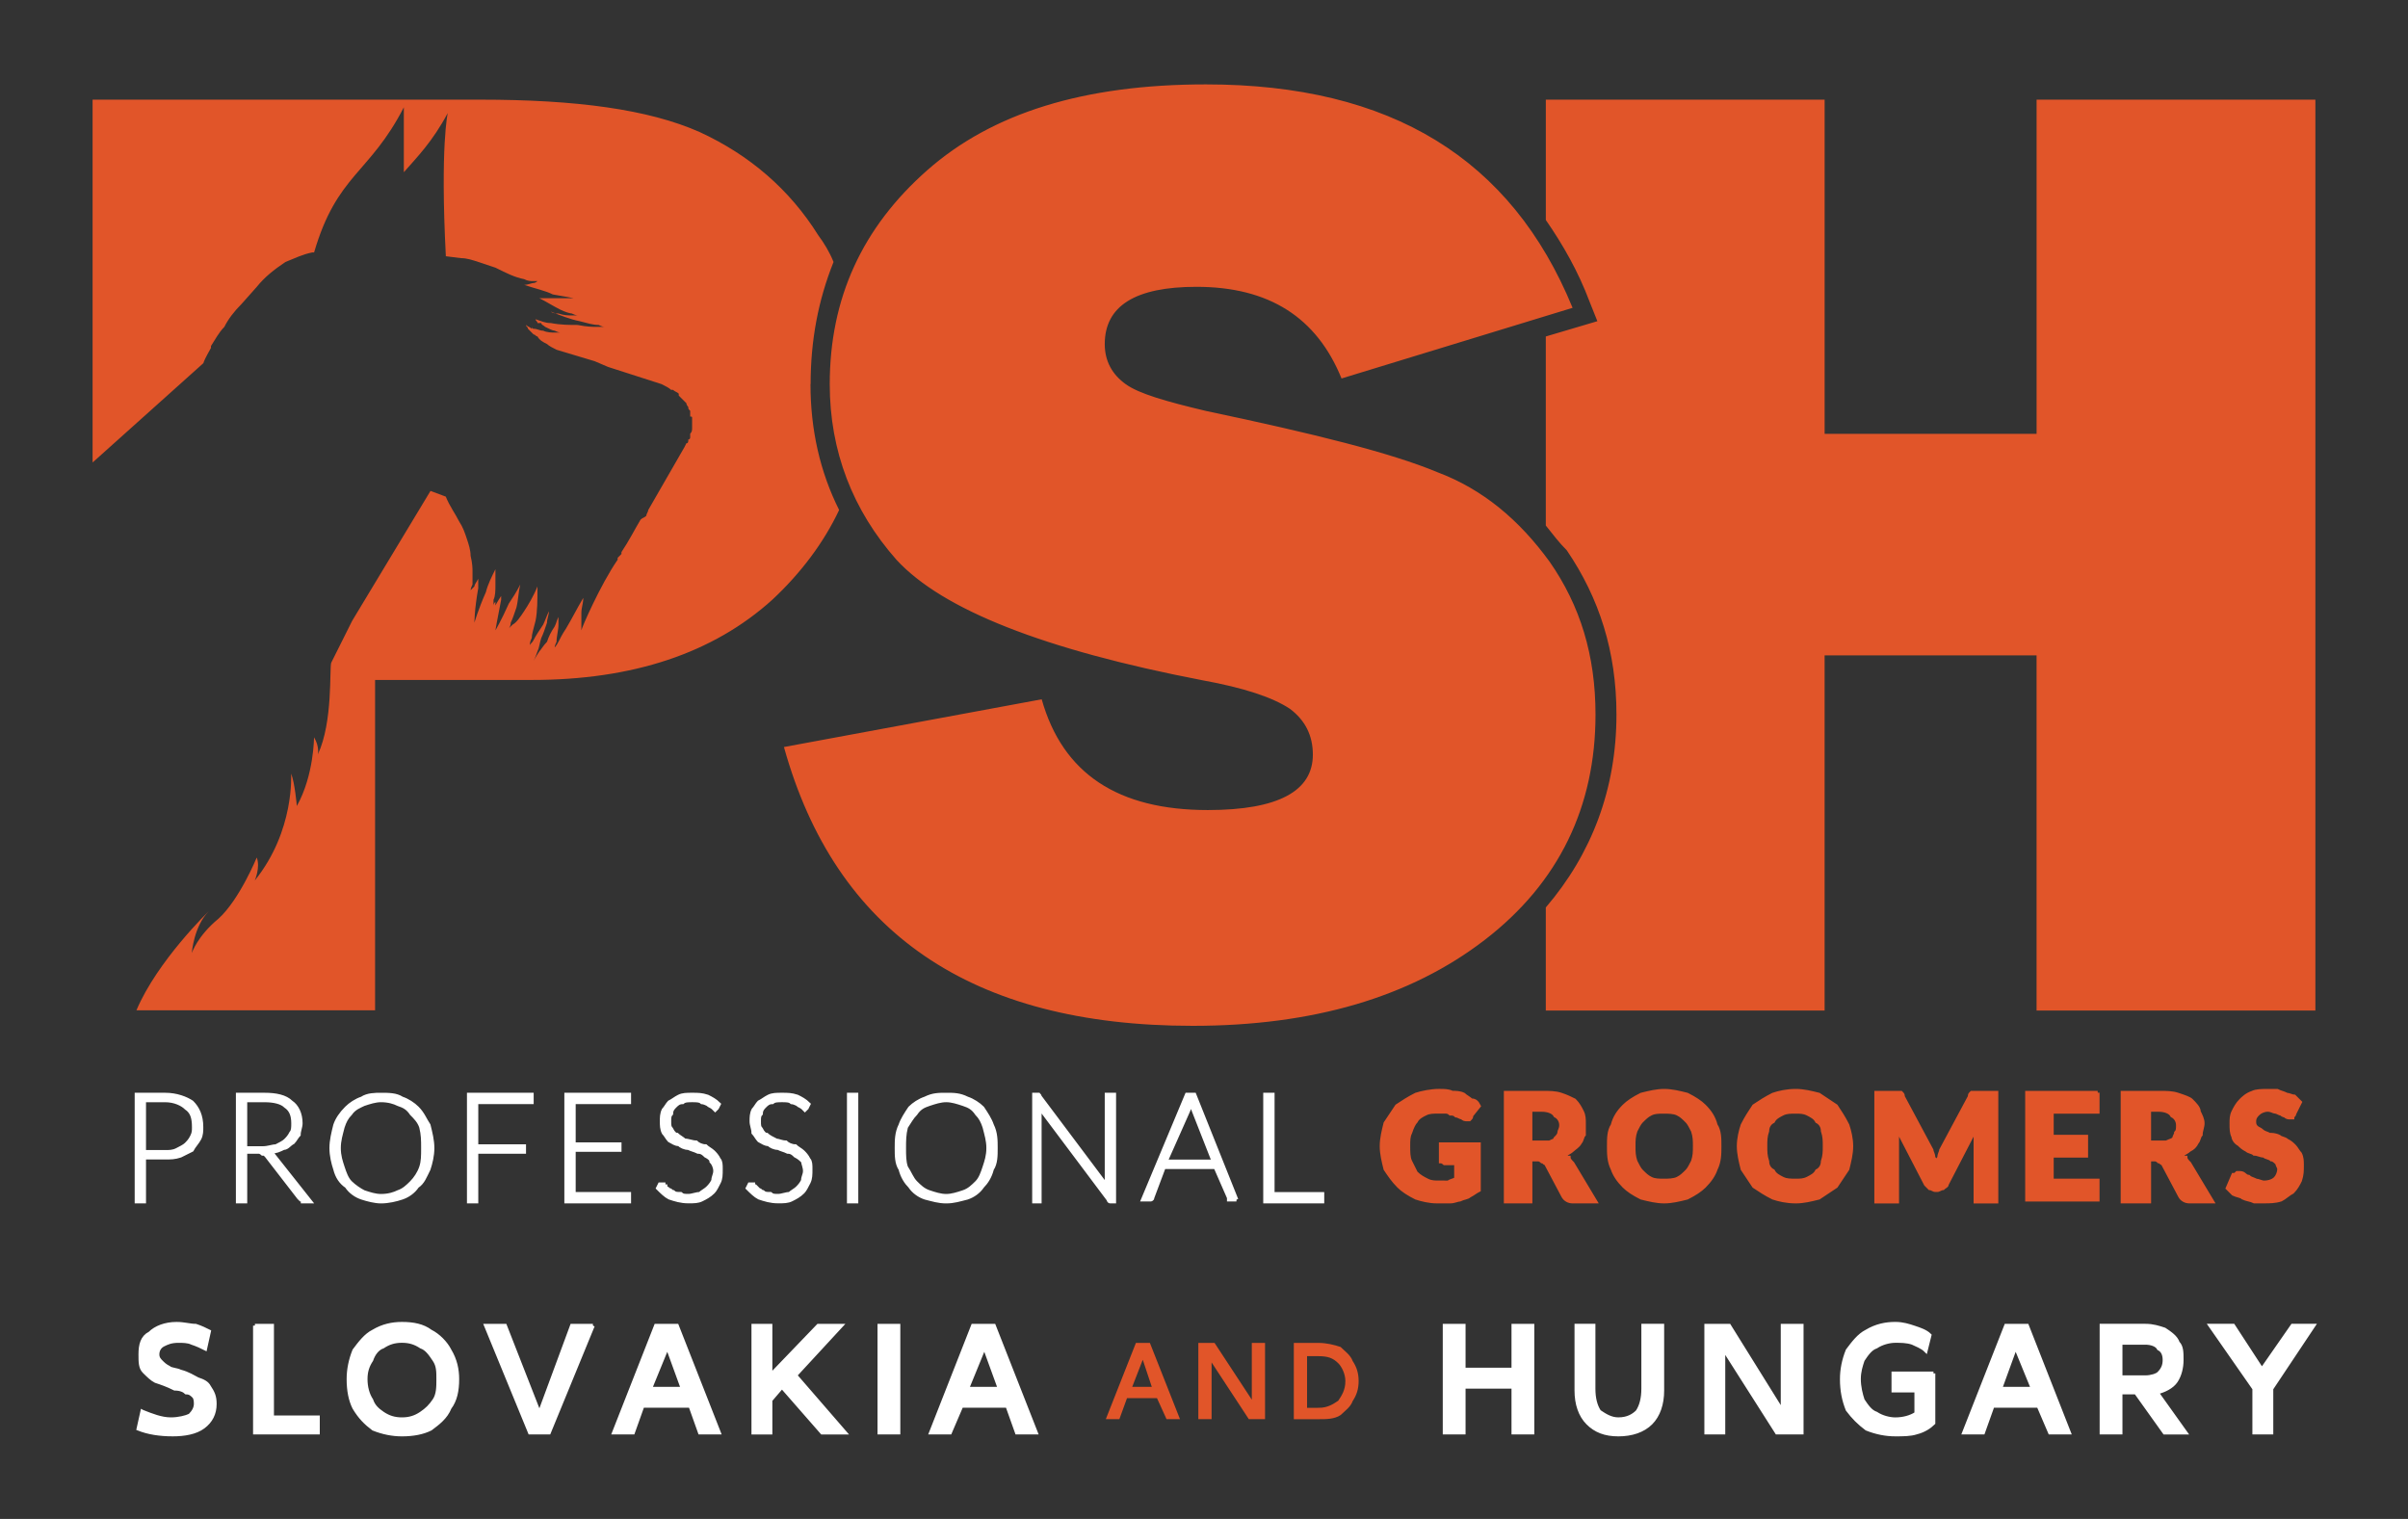 <?xml version="1.0" encoding="UTF-8"?>
<!DOCTYPE svg PUBLIC "-//W3C//DTD SVG 1.1//EN" "http://www.w3.org/Graphics/SVG/1.1/DTD/svg11.dtd">
<!-- Creator: CorelDRAW -->
<svg xmlns="http://www.w3.org/2000/svg" xml:space="preserve" width="130mm" height="82mm" style="shape-rendering:geometricPrecision; text-rendering:geometricPrecision; image-rendering:optimizeQuality; fill-rule:evenodd; clip-rule:evenodd"
viewBox="0 0 130 82"
 xmlns:xlink="http://www.w3.org/1999/xlink">
 <rect x="0" y="0" width="130" height="82" fill="#333333" stroke="none"/>
 <defs>
  <style type="text/css">
   <![CDATA[
    .str1 {stroke:white;stroke-width:0.2}
    .str0 {stroke:#E15529;stroke-width:0.2}
    .fil0 {fill:#E15529}
    .fil1 {fill:white}
   ]]>
  </style>
 </defs>
 <g id="Vrstva_x0020_1">
  <path class="fil0" d="M109.949 5.381l0 18.041 -11.443 0 0 -18.041 -15.052 0 0 6.495c0.928,1.34 1.753,2.784 2.371,4.433l0.412 1.031 -2.784 0.825 0 10.206c0.412,0.515 0.722,0.928 1.134,1.34 1.753,2.577 2.68,5.464 2.68,8.866 0,4.021 -1.34,7.526 -3.814,10.412l0 5.567 15.052 0 0 -19.175 11.443 0 0 19.175 15.052 0 0 -49.175 -15.052 0zm-67.629 34.948l13.918 -2.577c1.134,4.021 4.124,5.979 8.969,5.979 3.814,0 5.67,-1.031 5.67,-2.99 0,-1.031 -0.412,-1.856 -1.237,-2.474 -0.928,-0.619 -2.474,-1.134 -4.742,-1.546 -8.557,-1.649 -14.021,-3.814 -16.495,-6.495 -2.371,-2.68 -3.608,-5.876 -3.608,-9.485 0,-4.639 1.753,-8.454 5.258,-11.546 3.505,-3.093 8.454,-4.639 15.052,-4.639 10,0 16.495,4.021 19.794,12.062l-12.474 3.814c-1.34,-3.299 -3.917,-4.948 -7.835,-4.948 -3.299,0 -4.948,1.031 -4.948,3.093 0,0.928 0.412,1.649 1.134,2.165 0.722,0.515 2.165,0.928 4.33,1.443 5.876,1.237 10,2.268 12.474,3.299 2.474,0.928 4.433,2.577 6.082,4.845 1.649,2.371 2.474,5.052 2.474,8.247 0,4.949 -1.959,9.072 -5.979,12.165 -4.021,3.093 -9.278,4.639 -15.773,4.639 -11.959,0 -19.278,-5.051 -22.062,-15.052zm1.443 -19.588c0,-2.371 0.412,-4.536 1.237,-6.598 -0.206,-0.515 -0.515,-1.031 -0.825,-1.443 -1.546,-2.474 -3.711,-4.33 -6.392,-5.567 -2.784,-1.237 -6.701,-1.753 -11.856,-1.753l-20.928 0 0 6.392 0 13.196 5.979 -5.361c0.103,-0.309 0.309,-0.619 0.412,-0.825 0,0 0,-0.103 0,-0.103 0.206,-0.309 0.412,-0.722 0.722,-1.031 0,0 0,0 0,0 0.206,-0.412 0.515,-0.825 0.928,-1.237l0.825 -0.928c0.412,-0.515 0.928,-0.928 1.546,-1.34 0.515,-0.206 0.928,-0.412 1.443,-0.515 0.103,0 0.103,0 0.103,0 1.237,-4.227 2.99,-4.227 4.845,-7.835 0,0 0,0.928 0,3.505 0.722,-0.825 1.546,-1.649 2.371,-3.196 0,0 -0.412,1.753 -0.103,7.732l0.825 0.103c0.309,0 0.619,0.103 0.928,0.206 0.309,0.103 0.619,0.206 0.928,0.309 0.619,0.309 1.031,0.515 1.546,0.619 0.206,0.103 0.309,0.103 0.515,0.103 0.103,0 0.206,0 0.206,0 0,0 -0.103,0.103 -0.206,0.103 -0.103,0 -0.309,0.103 -0.515,0.103 0.619,0.206 1.134,0.309 1.546,0.515 0.619,0.103 1.134,0.206 1.134,0.206 0,0 -0.515,0 -1.134,0 -0.206,0 -0.515,0 -0.722,0 0.412,0.206 0.722,0.412 1.134,0.619 0.206,0.103 0.515,0.206 0.619,0.206 0.206,0.103 0.309,0.103 0.309,0.103 0,0 -0.103,0 -0.309,0 -0.206,0 -0.412,0 -0.722,-0.103 -0.103,0 -0.309,0 -0.412,-0.103 0.515,0.206 1.031,0.412 1.546,0.515 0.412,0.103 0.722,0.206 1.031,0.206 0.206,0.103 0.309,0.103 0.309,0.103 0,0 -0.103,0 -0.412,0 -0.206,0 -0.515,0 -1.031,-0.103 -0.412,0 -0.928,0 -1.443,-0.103 -0.309,0 -0.515,-0.103 -0.825,-0.206 0,0.103 0.103,0.103 0.103,0.206 0.103,0 0.103,0 0.206,0 0,0.103 0.103,0.103 0.206,0.206 0.206,0.103 0.412,0.206 0.515,0.206 0.206,0.103 0.309,0.103 0.309,0.103 0,0 -0.103,0 -0.309,0 -0.103,0 -0.412,0 -0.619,-0.103 -0.206,0 -0.309,-0.103 -0.515,-0.103 0,0 -0.103,0 -0.103,-0.103 0,0 0,0 0,0.103 -0.103,-0.103 -0.206,-0.103 -0.309,-0.206 0,0 0,0 0,0 0,0.103 0.103,0.103 0.103,0.206 0.103,0.103 0.206,0.206 0.309,0.309 0.103,0 0.103,0.103 0.206,0.103 0.103,0.206 0.309,0.309 0.515,0.412 0.103,0.103 0.309,0.206 0.515,0.309l2.062 0.619 0.722 0.309 2.886 0.928c0.206,0.103 0.412,0.206 0.515,0.309 0,0 0,0 0.103,0l0 0c0.103,0.103 0.206,0.103 0.309,0.206 0,0.103 0,0.103 0,0.103 0.103,0.103 0.206,0.206 0.309,0.309 0,0 0,0 0.103,0.103 0,0.103 0.103,0.206 0.103,0.206 0,0.103 0,0.103 0.103,0.206 0,0.103 0,0.206 0,0.309 0.103,0 0.103,0 0.103,0.103 0,0.103 0,0.309 0,0.412 0,0 0,0.103 0,0.103 0,0.103 0,0.206 -0.103,0.309 0,0.103 0,0.103 0,0.206 0,0 0,0.103 -0.103,0.103 0,0 0,0 0,0 0,0.103 0,0.206 -0.103,0.206l-0.103 0.206 -1.959 3.402c0,0.103 -0.103,0.206 -0.103,0.309 0,0 0,0 0,0 -0.103,0.103 -0.206,0.103 -0.309,0.206 -0.309,0.515 -0.619,1.134 -1.031,1.752 0,0 0,0 0,0.103 0,0 -0.103,0.103 -0.206,0.206 0,0 0,0.103 0,0.103 -0.928,1.34 -1.959,3.711 -1.959,3.814 0,0 0,-0.412 0,-0.928l0 0c0,-0.309 0.103,-0.515 0.103,-0.825 -0.309,0.515 -0.619,1.134 -0.928,1.649 -0.206,0.309 -0.309,0.515 -0.412,0.722 -0.103,0.206 -0.206,0.309 -0.206,0.309 0,0 0,-0.103 0.103,-0.309 0,-0.309 0.103,-0.619 0.103,-0.928 0,-0.206 0,-0.309 0,-0.412 -0.103,0.206 -0.103,0.309 -0.206,0.515 -0.206,0.309 -0.309,0.515 -0.412,0.825 -0.206,0.206 -0.309,0.412 -0.412,0.515 -0.206,0.309 -0.309,0.515 -0.309,0.515 0,0 0.103,-0.206 0.206,-0.515 0.103,-0.206 0.103,-0.412 0.206,-0.722 0.103,-0.206 0.206,-0.515 0.309,-0.825 0,-0.206 0.103,-0.412 0.103,-0.619 -0.103,0.206 -0.206,0.515 -0.309,0.722 -0.206,0.309 -0.412,0.619 -0.515,0.825 -0.103,0.206 -0.206,0.206 -0.206,0.309 0,-0.103 0,-0.206 0.103,-0.412 0,-0.206 0.103,-0.515 0.206,-0.928 0.103,-0.515 0.103,-1.134 0.103,-1.856 -0.206,0.515 -0.515,1.031 -0.722,1.34 -0.206,0.309 -0.412,0.619 -0.619,0.722 -0.103,0.103 -0.206,0.206 -0.206,0.206 0,0 0.103,-0.103 0.103,-0.309 0.103,-0.206 0.206,-0.515 0.309,-0.825 0.103,-0.412 0.103,-0.825 0.206,-1.237 -0.206,0.412 -0.412,0.722 -0.619,1.031 -0.412,0.928 -0.722,1.443 -0.722,1.443 0,0 0.103,-0.619 0.309,-1.649 0,0 0,-0.103 0,-0.206 -0.206,0.309 -0.309,0.515 -0.309,0.515 0,0 0,-0.103 0,-0.206 -0.103,0.103 -0.103,0.206 -0.103,0.206 0,0 0,-0.103 0,-0.309 0.103,-0.206 0.103,-0.515 0.103,-0.825 0,-0.309 0,-0.619 0,-0.825 -0.206,0.412 -0.412,0.825 -0.515,1.237 -0.412,0.928 -0.619,1.649 -0.619,1.649 0,0 0,-0.722 0.206,-1.856 0,-0.206 0,-0.309 0,-0.515 -0.103,0.206 -0.206,0.309 -0.206,0.412 -0.103,0.103 -0.206,0.206 -0.206,0.206 0,0 0,-0.103 0.103,-0.309 0,-0.206 0,-0.412 0,-0.722 0,-0.103 0,-0.412 -0.103,-0.825 0,-0.309 -0.103,-0.619 -0.206,-0.928 -0.103,-0.309 -0.206,-0.619 -0.412,-0.928 -0.206,-0.412 -0.515,-0.825 -0.722,-1.34l-0.825 -0.309 -4.227 7.01 -1.134 2.268c-0.103,0.309 0.103,3.196 -0.722,4.949 0,0 0.103,-0.412 -0.206,-0.928 0,0 0,2.062 -0.928,3.711 0,0 -0.103,-1.237 -0.309,-1.753 0,0 0.206,3.093 -1.959,5.773 0,0 0.309,-0.722 0.103,-1.237 0,0 -0.928,2.268 -2.062,3.299 -1.134,0.928 -1.443,1.856 -1.443,1.856 0,0 0.103,-1.443 0.928,-2.268 0,0 -2.784,2.68 -3.918,5.361l0.309 0 0.515 0 0.412 0 11.649 0 0 -17.835 8.454 0c5.464,0 9.794,-1.443 12.99,-4.33 1.546,-1.443 2.784,-3.093 3.608,-4.845 -1.031,-2.062 -1.546,-4.33 -1.546,-6.804z"/>
  <path class="fil0 str0" d="M123.866 60.124c0,0.103 -0.103,0.103 -0.103,0.206 -0.103,0 -0.103,0 -0.206,0 0,0 -0.103,0 -0.206,-0.103 0,0 -0.103,0 -0.206,-0.103 -0.103,0 -0.206,-0.103 -0.309,-0.103 -0.103,0 -0.206,-0.103 -0.412,-0.103 -0.206,0 -0.412,0.103 -0.515,0.206 -0.103,0.103 -0.206,0.206 -0.206,0.412 0,0.103 0,0.206 0.103,0.309 0.103,0.103 0.206,0.103 0.309,0.206 0.103,0.103 0.206,0.103 0.412,0.206 0.103,0 0.309,0 0.515,0.103 0.103,0.103 0.309,0.103 0.412,0.206 0.206,0.103 0.309,0.206 0.412,0.309 0.103,0.103 0.206,0.309 0.309,0.412 0.103,0.206 0.103,0.412 0.103,0.619 0,0.309 0,0.515 -0.103,0.825 -0.103,0.206 -0.206,0.412 -0.412,0.619 -0.206,0.103 -0.412,0.309 -0.619,0.412 -0.309,0.103 -0.619,0.103 -0.928,0.103 -0.206,0 -0.412,0 -0.515,0 -0.206,-0.103 -0.412,-0.103 -0.619,-0.206 -0.103,-0.103 -0.309,-0.103 -0.515,-0.206 -0.103,-0.103 -0.206,-0.206 -0.309,-0.309l0.309 -0.722c0.103,0 0.103,0 0.206,-0.103 0,0 0.103,0 0.103,0 0.103,0 0.206,0 0.309,0.103 0,0 0.103,0.103 0.206,0.103 0.103,0.103 0.206,0.103 0.412,0.206 0.103,0 0.309,0.103 0.412,0.103 0.309,0 0.515,-0.103 0.619,-0.206 0.103,-0.103 0.206,-0.309 0.206,-0.515 0,-0.103 -0.103,-0.206 -0.103,-0.309 -0.103,-0.103 -0.206,-0.206 -0.309,-0.206 -0.103,-0.103 -0.309,-0.103 -0.412,-0.206 -0.206,0 -0.309,-0.103 -0.515,-0.103 -0.103,-0.103 -0.309,-0.103 -0.412,-0.206 -0.206,-0.103 -0.309,-0.206 -0.412,-0.309 -0.206,-0.103 -0.309,-0.309 -0.309,-0.412 -0.103,-0.206 -0.103,-0.412 -0.103,-0.722 0,-0.206 0,-0.412 0.103,-0.619 0.103,-0.206 0.206,-0.412 0.412,-0.619 0.103,-0.103 0.309,-0.309 0.619,-0.412 0.206,-0.103 0.515,-0.103 0.825,-0.103 0.206,0 0.412,0 0.515,0 0.206,0.103 0.309,0.103 0.515,0.206 0.103,0 0.309,0.103 0.412,0.103 0.103,0.103 0.206,0.206 0.309,0.309l-0.309 0.619zm-7.835 1.546l0.515 0c0.206,0 0.309,0 0.412,0 0.206,-0.103 0.309,-0.103 0.412,-0.206 0,-0.103 0.103,-0.206 0.103,-0.309 0.103,-0.103 0.103,-0.206 0.103,-0.412 0,-0.206 -0.103,-0.412 -0.309,-0.515 -0.103,-0.206 -0.412,-0.309 -0.722,-0.309l-0.515 0 0 1.753zm0 0.928l0 2.268 -1.443 0 0 -5.876 1.959 0c0.412,0 0.722,0 1.031,0.103 0.309,0.103 0.619,0.206 0.722,0.309 0.206,0.206 0.412,0.412 0.412,0.619 0.103,0.206 0.206,0.412 0.206,0.619 0,0.206 -0.103,0.412 -0.103,0.619 -0.103,0.103 -0.103,0.309 -0.206,0.412 -0.103,0.206 -0.206,0.309 -0.412,0.412 -0.103,0.103 -0.309,0.206 -0.515,0.309 0.103,0 0.206,0.103 0.309,0.103 0,0.103 0.103,0.206 0.206,0.309l1.237 2.062 -1.237 0c-0.206,0 -0.412,-0.103 -0.515,-0.309l-0.928 -1.753c-0.103,0 -0.103,-0.103 -0.206,-0.103 0,0 -0.103,-0.103 -0.206,-0.103l-0.309 0zm-2.784 -3.608l0 1.031 -2.474 0 0 1.34 1.856 0 0 1.031 -1.856 0 0 1.34 2.474 0 0 1.031 -3.814 0 0 -5.773 3.814 0zm-8.866 3.505c0.103,0.103 0.103,0.206 0.206,0.309 0,-0.103 0,-0.206 0.103,-0.309 0,-0.206 0.103,-0.309 0.103,-0.412l1.546 -2.886c0,-0.103 0,-0.103 0.103,-0.206 0,0 0,0 0.103,0 0,0 0,0 0.103,0l0.103 0 1.031 0 0 5.876 -1.134 0 0 -3.402c0,-0.206 0,-0.412 0,-0.515l-1.546 2.99c0,0.103 -0.103,0.103 -0.206,0.206 -0.103,0 -0.206,0.103 -0.309,0.103l-0.103 0c-0.103,0 -0.206,-0.103 -0.309,-0.103 -0.103,-0.103 -0.103,-0.103 -0.206,-0.206l-1.546 -2.99c0,0 0,0.103 0,0.206 0,0.103 0,0.206 0,0.309l0 3.402 -1.134 0 0 -5.876 1.031 0 0.103 0c0.103,0 0.103,0 0.103,0 0.103,0 0.103,0 0.103,0 0.103,0.103 0.103,0.103 0.103,0.206l1.546 2.886c0,0.103 0.103,0.206 0.103,0.412zm-5.876 -0.619c0,-0.309 0,-0.515 -0.103,-0.825 0,-0.206 -0.103,-0.412 -0.309,-0.515 -0.103,-0.206 -0.309,-0.309 -0.515,-0.412 -0.206,-0.103 -0.412,-0.103 -0.619,-0.103 -0.309,0 -0.515,0 -0.722,0.103 -0.206,0.103 -0.412,0.206 -0.515,0.412 -0.206,0.103 -0.309,0.309 -0.309,0.515 -0.103,0.309 -0.103,0.515 -0.103,0.825 0,0.309 0,0.515 0.103,0.825 0,0.206 0.103,0.412 0.309,0.515 0.103,0.206 0.309,0.309 0.515,0.412 0.206,0.103 0.412,0.103 0.722,0.103 0.206,0 0.412,0 0.619,-0.103 0.206,-0.103 0.412,-0.206 0.515,-0.412 0.206,-0.103 0.309,-0.309 0.309,-0.515 0.103,-0.309 0.103,-0.515 0.103,-0.825zm1.443 0c0,0.412 -0.103,0.825 -0.206,1.237 -0.206,0.309 -0.412,0.619 -0.619,0.928 -0.309,0.206 -0.619,0.412 -0.928,0.619 -0.412,0.103 -0.825,0.206 -1.237,0.206 -0.515,0 -0.928,-0.103 -1.237,-0.206 -0.412,-0.206 -0.722,-0.412 -1.031,-0.619 -0.206,-0.309 -0.412,-0.619 -0.619,-0.928 -0.103,-0.412 -0.206,-0.825 -0.206,-1.237 0,-0.412 0.103,-0.825 0.206,-1.134 0.206,-0.412 0.412,-0.722 0.619,-1.031 0.309,-0.206 0.619,-0.412 1.031,-0.619 0.309,-0.103 0.722,-0.206 1.237,-0.206 0.412,0 0.825,0.103 1.237,0.206 0.309,0.206 0.619,0.412 0.928,0.619 0.206,0.309 0.412,0.619 0.619,1.031 0.103,0.309 0.206,0.722 0.206,1.134zm-8.454 0c0,-0.309 0,-0.515 -0.103,-0.825 -0.103,-0.206 -0.206,-0.412 -0.309,-0.515 -0.206,-0.206 -0.309,-0.309 -0.515,-0.412 -0.206,-0.103 -0.515,-0.103 -0.722,-0.103 -0.309,0 -0.515,0 -0.722,0.103 -0.206,0.103 -0.309,0.206 -0.515,0.412 -0.103,0.103 -0.206,0.309 -0.309,0.515 -0.103,0.309 -0.103,0.515 -0.103,0.825 0,0.309 0,0.515 0.103,0.825 0.103,0.206 0.206,0.412 0.309,0.515 0.206,0.206 0.309,0.309 0.515,0.412 0.206,0.103 0.412,0.103 0.722,0.103 0.206,0 0.515,0 0.722,-0.103 0.206,-0.103 0.309,-0.206 0.515,-0.412 0.103,-0.103 0.206,-0.309 0.309,-0.515 0.103,-0.309 0.103,-0.515 0.103,-0.825zm1.34 0c0,0.412 0,0.825 -0.206,1.237 -0.103,0.309 -0.309,0.619 -0.619,0.928 -0.206,0.206 -0.515,0.412 -0.928,0.619 -0.412,0.103 -0.825,0.206 -1.237,0.206 -0.412,0 -0.825,-0.103 -1.237,-0.206 -0.412,-0.206 -0.722,-0.412 -0.928,-0.619 -0.309,-0.309 -0.515,-0.619 -0.619,-0.928 -0.206,-0.412 -0.206,-0.825 -0.206,-1.237 0,-0.412 0,-0.825 0.206,-1.134 0.103,-0.412 0.309,-0.722 0.619,-1.031 0.206,-0.206 0.515,-0.412 0.928,-0.619 0.412,-0.103 0.825,-0.206 1.237,-0.206 0.412,0 0.825,0.103 1.237,0.206 0.412,0.206 0.722,0.412 0.928,0.619 0.309,0.309 0.515,0.619 0.619,1.031 0.206,0.309 0.206,0.722 0.206,1.134zm-10.206 -0.206l0.619 0c0.206,0 0.309,0 0.412,0 0.206,-0.103 0.309,-0.103 0.309,-0.206 0.103,-0.103 0.206,-0.206 0.206,-0.309 0,-0.103 0.103,-0.206 0.103,-0.412 0,-0.206 -0.103,-0.412 -0.309,-0.515 -0.103,-0.206 -0.412,-0.309 -0.722,-0.309l-0.619 0 0 1.753zm0 0.928l0 2.268 -1.34 0 0 -5.876 1.959 0c0.412,0 0.722,0 1.031,0.103 0.309,0.103 0.515,0.206 0.722,0.309 0.206,0.206 0.309,0.412 0.412,0.619 0.103,0.206 0.103,0.412 0.103,0.619 0,0.206 0,0.412 0,0.619 -0.103,0.103 -0.103,0.309 -0.206,0.412 -0.103,0.206 -0.309,0.309 -0.412,0.412 -0.103,0.103 -0.309,0.206 -0.515,0.309 0.103,0 0.206,0.103 0.309,0.103 0,0.103 0.103,0.206 0.206,0.309l1.237 2.062 -1.237 0c-0.206,0 -0.412,-0.103 -0.515,-0.309l-0.928 -1.753c-0.103,0 -0.103,-0.103 -0.206,-0.103 0,0 -0.103,-0.103 -0.206,-0.103l-0.412 0zm-4.949 1.237c0.206,0 0.412,0 0.515,0 0.103,-0.103 0.309,-0.103 0.412,-0.206l0 -0.825 -0.619 0c0,0 -0.103,-0.103 -0.206,-0.103 0,0 0,-0.103 0,-0.206l0 -0.722 2.062 0 0 2.474c-0.206,0.103 -0.309,0.206 -0.515,0.309 -0.103,0.103 -0.309,0.103 -0.515,0.206 -0.103,0 -0.309,0.103 -0.515,0.103 -0.206,0 -0.515,0 -0.722,0 -0.412,0 -0.825,-0.103 -1.134,-0.206 -0.412,-0.206 -0.722,-0.412 -0.928,-0.619 -0.309,-0.309 -0.515,-0.619 -0.722,-0.928 -0.103,-0.412 -0.206,-0.825 -0.206,-1.237 0,-0.412 0.103,-0.825 0.206,-1.237 0.206,-0.309 0.412,-0.619 0.619,-0.928 0.309,-0.206 0.619,-0.412 1.031,-0.619 0.309,-0.103 0.825,-0.206 1.237,-0.206 0.309,0 0.515,0 0.722,0.103 0.206,0 0.412,0 0.619,0.103 0.103,0.103 0.309,0.206 0.412,0.309 0.206,0 0.309,0.103 0.412,0.309l-0.412 0.515c0,0.103 0,0.103 -0.103,0.206 0,0 -0.103,0 -0.206,0 0,0 -0.103,0 -0.206,-0.103 -0.103,0 -0.206,-0.103 -0.309,-0.103 -0.103,-0.103 -0.206,-0.103 -0.309,-0.103 -0.103,-0.103 -0.206,-0.103 -0.309,-0.103 -0.103,0 -0.206,0 -0.309,0 -0.309,0 -0.515,0 -0.722,0.103 -0.206,0.103 -0.412,0.206 -0.515,0.412 -0.103,0.103 -0.206,0.309 -0.309,0.619 -0.103,0.206 -0.103,0.412 -0.103,0.722 0,0.309 0,0.619 0.103,0.825 0.103,0.206 0.206,0.412 0.309,0.619 0.206,0.206 0.412,0.309 0.619,0.412 0.206,0.103 0.412,0.103 0.619,0.103z"/>
  <path class="fil1 str1" d="M68.711 64.454l2.68 0 0 0.412 -3.093 0 0 -5.773 0.412 0 0 5.361zm-5.773 -1.753l2.577 0 -1.134 -2.887c0,0 -0.103,0 -0.103,-0.103 0,-0.103 0,-0.103 0,-0.206 -0.103,0.103 -0.103,0.103 -0.103,0.206 0,0.103 0,0.103 0,0.206l-1.237 2.784zm3.814 2.062l-0.309 0c0,0 -0.103,0 -0.103,0 0,0 0,0 0,-0.103l-0.722 -1.649 -2.784 0 -0.619 1.649c0,0.103 -0.103,0.103 -0.103,0.103 0,0 0,0 -0.103,0l-0.309 0 2.371 -5.67 0.412 0 2.268 5.67zm-10.722 -5.67c0.103,0 0.103,0.103 0.103,0.103l3.711 4.948c0,-0.103 -0.103,-0.206 -0.103,-0.206l0 -4.845 0.412 0 0 5.773 -0.206 0c-0.103,0 -0.103,-0.103 -0.103,-0.103l-3.711 -4.949c0,0.103 0,0.103 0,0.206l0 4.845 -0.309 0 0 -5.773 0.206 0c0,0 0,0 0,0zm-2.68 2.887c0,-0.412 -0.103,-0.722 -0.206,-1.134 -0.103,-0.309 -0.206,-0.515 -0.412,-0.722 -0.206,-0.309 -0.412,-0.412 -0.722,-0.515 -0.309,-0.103 -0.619,-0.206 -0.928,-0.206 -0.309,0 -0.619,0.103 -0.928,0.206 -0.309,0.103 -0.515,0.206 -0.722,0.515 -0.206,0.206 -0.309,0.412 -0.515,0.722 -0.103,0.412 -0.103,0.722 -0.103,1.134 0,0.412 0,0.722 0.103,1.031 0.206,0.309 0.309,0.619 0.515,0.825 0.206,0.206 0.412,0.412 0.722,0.515 0.309,0.103 0.619,0.206 0.928,0.206 0.309,0 0.619,-0.103 0.928,-0.206 0.309,-0.103 0.515,-0.309 0.722,-0.515 0.206,-0.206 0.309,-0.515 0.412,-0.825 0.103,-0.309 0.206,-0.619 0.206,-1.031zm0.412 0c0,0.412 0,0.825 -0.206,1.134 -0.103,0.412 -0.309,0.722 -0.515,0.928 -0.206,0.309 -0.515,0.515 -0.825,0.619 -0.412,0.103 -0.722,0.206 -1.134,0.206 -0.412,0 -0.722,-0.103 -1.134,-0.206 -0.309,-0.103 -0.619,-0.309 -0.825,-0.619 -0.206,-0.206 -0.412,-0.515 -0.515,-0.928 -0.206,-0.309 -0.206,-0.722 -0.206,-1.134 0,-0.412 0,-0.825 0.206,-1.237 0.103,-0.309 0.309,-0.619 0.515,-0.928 0.206,-0.206 0.515,-0.412 0.825,-0.515 0.412,-0.206 0.722,-0.206 1.134,-0.206 0.412,0 0.722,0 1.134,0.206 0.309,0.103 0.619,0.309 0.825,0.515 0.206,0.309 0.412,0.619 0.515,0.928 0.206,0.412 0.206,0.825 0.206,1.237zm-7.938 2.886l0.412 0 0 -5.773 -0.412 0 0 5.773zm-2.268 -5.051c0,0 -0.103,0.103 -0.103,0.103 0,0 -0.103,-0.103 -0.103,-0.103 -0.103,-0.103 -0.206,-0.103 -0.309,-0.206 0,0 -0.206,-0.103 -0.309,-0.103 -0.103,-0.103 -0.309,-0.103 -0.515,-0.103 -0.206,0 -0.412,0 -0.515,0.103 -0.206,0 -0.309,0.103 -0.412,0.206 -0.103,0.103 -0.206,0.206 -0.206,0.412 -0.103,0.103 -0.103,0.206 -0.103,0.412 0,0.206 0,0.309 0.103,0.412 0.103,0.206 0.206,0.309 0.309,0.309 0.103,0.103 0.309,0.206 0.515,0.309 0.103,0 0.309,0.103 0.515,0.103 0.103,0.103 0.309,0.206 0.515,0.206 0.103,0.103 0.309,0.206 0.412,0.309 0.103,0.103 0.206,0.206 0.309,0.412 0.103,0.103 0.103,0.309 0.103,0.515 0,0.309 0,0.515 -0.103,0.722 -0.103,0.206 -0.206,0.412 -0.309,0.515 -0.206,0.206 -0.412,0.309 -0.619,0.412 -0.206,0.103 -0.412,0.103 -0.722,0.103 -0.412,0 -0.722,-0.103 -1.031,-0.206 -0.206,-0.103 -0.412,-0.309 -0.619,-0.515l0.103 -0.206c0,0 0,0 0.103,0 0,0 0,0 0.103,0 0,0 0,0.103 0.103,0.103 0.103,0.103 0.103,0.103 0.206,0.206 0.103,0 0.103,0.103 0.206,0.103 0.103,0.103 0.206,0.103 0.412,0.103 0.103,0.103 0.206,0.103 0.412,0.103 0.206,0 0.412,-0.103 0.619,-0.103 0.103,-0.103 0.309,-0.206 0.412,-0.309 0.103,-0.103 0.206,-0.206 0.309,-0.412 0,-0.206 0.103,-0.309 0.103,-0.515 0,-0.206 -0.103,-0.412 -0.103,-0.515 -0.103,-0.103 -0.206,-0.206 -0.412,-0.309 -0.103,-0.103 -0.206,-0.206 -0.412,-0.206 -0.206,-0.103 -0.309,-0.103 -0.515,-0.206 -0.206,0 -0.412,-0.103 -0.515,-0.206 -0.206,0 -0.309,-0.103 -0.515,-0.206 -0.103,-0.103 -0.206,-0.309 -0.309,-0.412 0,-0.206 -0.103,-0.412 -0.103,-0.619 0,-0.206 0,-0.412 0.103,-0.619 0.103,-0.103 0.206,-0.309 0.309,-0.412 0.206,-0.103 0.309,-0.206 0.515,-0.309 0.206,-0.103 0.412,-0.103 0.722,-0.103 0.309,0 0.515,0 0.825,0.103 0.206,0.103 0.412,0.206 0.619,0.412l-0.103 0.206zm-4.845 0c0,0 -0.103,0.103 -0.103,0.103 0,0 -0.103,-0.103 -0.103,-0.103 -0.103,-0.103 -0.206,-0.103 -0.309,-0.206 0,0 -0.206,-0.103 -0.309,-0.103 -0.103,-0.103 -0.309,-0.103 -0.515,-0.103 -0.206,0 -0.412,0 -0.515,0.103 -0.206,0 -0.309,0.103 -0.412,0.206 -0.103,0.103 -0.206,0.206 -0.206,0.412 -0.103,0.103 -0.103,0.206 -0.103,0.412 0,0.206 0,0.309 0.103,0.412 0.103,0.206 0.206,0.309 0.309,0.309 0.103,0.103 0.309,0.206 0.412,0.309 0.206,0 0.412,0.103 0.619,0.103 0.103,0.103 0.309,0.206 0.515,0.206 0.103,0.103 0.309,0.206 0.412,0.309 0.103,0.103 0.206,0.206 0.309,0.412 0.103,0.103 0.103,0.309 0.103,0.515 0,0.309 0,0.515 -0.103,0.722 -0.103,0.206 -0.206,0.412 -0.309,0.515 -0.206,0.206 -0.412,0.309 -0.619,0.412 -0.206,0.103 -0.412,0.103 -0.722,0.103 -0.412,0 -0.722,-0.103 -1.031,-0.206 -0.206,-0.103 -0.412,-0.309 -0.619,-0.515l0.103 -0.206c0,0 0,0 0.103,0 0,0 0,0 0.103,0 0,0 0,0.103 0.103,0.103 0,0.103 0.103,0.103 0.206,0.206 0.103,0 0.103,0.103 0.206,0.103 0.103,0.103 0.206,0.103 0.412,0.103 0.103,0.103 0.206,0.103 0.412,0.103 0.206,0 0.412,-0.103 0.619,-0.103 0.103,-0.103 0.309,-0.206 0.412,-0.309 0.103,-0.103 0.206,-0.206 0.309,-0.412 0,-0.206 0.103,-0.309 0.103,-0.515 0,-0.206 -0.103,-0.412 -0.206,-0.515 0,-0.103 -0.103,-0.206 -0.309,-0.309 -0.103,-0.103 -0.206,-0.206 -0.412,-0.206 -0.206,-0.103 -0.309,-0.103 -0.515,-0.206 -0.206,0 -0.412,-0.103 -0.515,-0.206 -0.206,0 -0.309,-0.103 -0.515,-0.206 -0.103,-0.103 -0.206,-0.309 -0.309,-0.412 -0.103,-0.206 -0.103,-0.412 -0.103,-0.619 0,-0.206 0,-0.412 0.103,-0.619 0.103,-0.103 0.206,-0.309 0.309,-0.412 0.206,-0.103 0.309,-0.206 0.515,-0.309 0.206,-0.103 0.412,-0.103 0.722,-0.103 0.309,0 0.515,0 0.825,0.103 0.206,0.103 0.412,0.206 0.619,0.412l-0.103 0.206zm-4.742 -0.722l0 0.412 -2.99 0 0 2.268 2.474 0 0 0.309 -2.474 0 0 2.371 2.99 0 0 0.412 -3.402 0 0 -5.773 3.402 0zm-5.258 0l0 0.412 -2.99 0 0 2.371 2.577 0 0 0.309 -2.577 0 0 2.68 -0.412 0 0 -5.773 3.402 0zm-5.876 2.887c0,-0.412 0,-0.722 -0.103,-1.134 -0.103,-0.309 -0.309,-0.515 -0.515,-0.722 -0.206,-0.309 -0.412,-0.412 -0.722,-0.515 -0.206,-0.103 -0.515,-0.206 -0.928,-0.206 -0.309,0 -0.619,0.103 -0.928,0.206 -0.206,0.103 -0.515,0.206 -0.722,0.515 -0.206,0.206 -0.309,0.412 -0.412,0.722 -0.103,0.412 -0.206,0.722 -0.206,1.134 0,0.412 0.103,0.722 0.206,1.031 0.103,0.309 0.206,0.619 0.412,0.825 0.206,0.206 0.515,0.412 0.722,0.515 0.309,0.103 0.619,0.206 0.928,0.206 0.412,0 0.722,-0.103 0.928,-0.206 0.309,-0.103 0.515,-0.309 0.722,-0.515 0.206,-0.206 0.412,-0.515 0.515,-0.825 0.103,-0.309 0.103,-0.619 0.103,-1.031zm0.515 0c0,0.412 -0.103,0.825 -0.206,1.134 -0.206,0.412 -0.309,0.722 -0.619,0.928 -0.206,0.309 -0.515,0.515 -0.825,0.619 -0.309,0.103 -0.722,0.206 -1.134,0.206 -0.309,0 -0.722,-0.103 -1.031,-0.206 -0.309,-0.103 -0.619,-0.309 -0.825,-0.619 -0.309,-0.206 -0.515,-0.515 -0.619,-0.928 -0.103,-0.309 -0.206,-0.722 -0.206,-1.134 0,-0.412 0.103,-0.825 0.206,-1.237 0.103,-0.309 0.309,-0.619 0.619,-0.928 0.206,-0.206 0.515,-0.412 0.825,-0.515 0.309,-0.206 0.722,-0.206 1.031,-0.206 0.412,0 0.825,0 1.134,0.206 0.309,0.103 0.619,0.309 0.825,0.515 0.309,0.309 0.412,0.619 0.619,0.928 0.103,0.412 0.206,0.825 0.206,1.237zm-10.103 0l0.928 0c0.309,0 0.515,-0.103 0.722,-0.103 0.206,-0.103 0.412,-0.206 0.515,-0.309 0.103,-0.103 0.206,-0.206 0.309,-0.412 0.103,-0.103 0.103,-0.309 0.103,-0.515 0,-0.412 -0.103,-0.722 -0.412,-0.928 -0.206,-0.206 -0.619,-0.309 -1.134,-0.309l-1.031 0 0 2.577zm0 0.206l0 2.68 -0.412 0 0 -5.773 1.443 0c0.619,0 1.134,0.103 1.443,0.412 0.309,0.206 0.515,0.619 0.515,1.134 0,0.206 -0.103,0.412 -0.103,0.619 -0.103,0.103 -0.206,0.309 -0.309,0.412 -0.206,0.103 -0.309,0.309 -0.515,0.309 -0.206,0.103 -0.412,0.206 -0.722,0.206 0.103,0 0.103,0.103 0.206,0.206l1.959 2.474 -0.412 0c0,0 0,-0.103 -0.103,-0.103 0,0 0,0 -0.103,-0.103l-1.753 -2.268c-0.103,-0.103 -0.103,-0.103 -0.206,-0.103 0,0 -0.103,-0.103 -0.206,-0.103l-0.722 0zm-5.464 0l1.134 0c0.206,0 0.412,0 0.619,-0.103 0.206,-0.103 0.412,-0.206 0.515,-0.309 0.103,-0.103 0.206,-0.206 0.309,-0.412 0.103,-0.206 0.103,-0.309 0.103,-0.515 0,-0.515 -0.103,-0.825 -0.412,-1.031 -0.206,-0.206 -0.619,-0.412 -1.134,-0.412l-1.134 0 0 2.784zm0 0.309l0 2.371 -0.412 0 0 -5.773 1.546 0c0.619,0 1.134,0.206 1.443,0.412 0.309,0.309 0.515,0.722 0.515,1.34 0,0.206 0,0.412 -0.103,0.619 -0.103,0.206 -0.309,0.412 -0.412,0.619 -0.206,0.103 -0.412,0.206 -0.619,0.309 -0.309,0.103 -0.515,0.103 -0.825,0.103l-1.134 0z"/>
  <path class="fil1 str1" d="M7.68 76.206c0.515,0.206 1.031,0.412 1.546,0.412 0.412,0 0.825,-0.103 1.031,-0.206 0.206,-0.206 0.309,-0.412 0.309,-0.619 0,-0.103 0,-0.309 -0.103,-0.412 -0.103,-0.103 -0.206,-0.206 -0.412,-0.206 -0.103,-0.103 -0.309,-0.206 -0.619,-0.206 -0.412,-0.206 -0.722,-0.309 -1.031,-0.412 -0.206,-0.103 -0.412,-0.309 -0.619,-0.515 -0.206,-0.206 -0.206,-0.515 -0.206,-0.928 0,-0.515 0.103,-0.928 0.515,-1.134 0.309,-0.309 0.825,-0.515 1.443,-0.515 0.412,0 0.722,0.103 1.031,0.103 0.309,0.103 0.515,0.206 0.722,0.309l-0.206 0.928c-0.206,-0.103 -0.412,-0.206 -0.722,-0.309 -0.206,-0.103 -0.515,-0.103 -0.722,-0.103 -0.412,0 -0.619,0.103 -0.825,0.206 -0.206,0.103 -0.309,0.309 -0.309,0.515 0,0.206 0.103,0.309 0.206,0.412 0.103,0.103 0.206,0.206 0.412,0.309 0.103,0.103 0.412,0.103 0.619,0.206 0.412,0.103 0.722,0.309 0.928,0.412 0.309,0.103 0.515,0.206 0.619,0.412 0.206,0.309 0.309,0.515 0.309,0.928 0,0.515 -0.206,0.928 -0.619,1.237 -0.412,0.309 -1.031,0.412 -1.649,0.412 -0.722,0 -1.34,-0.103 -1.856,-0.309l0.206 -0.928zm6.082 -4.639l0.928 0 0 4.948 2.474 0 0 0.825 -3.402 0 0 -5.773zm7.938 5.876c-0.515,0 -1.031,-0.103 -1.546,-0.309 -0.412,-0.309 -0.722,-0.619 -1.031,-1.134 -0.206,-0.412 -0.309,-0.928 -0.309,-1.546 0,-0.515 0.103,-1.031 0.309,-1.546 0.309,-0.412 0.619,-0.825 1.031,-1.031 0.515,-0.309 1.031,-0.412 1.546,-0.412 0.619,0 1.134,0.103 1.546,0.412 0.412,0.206 0.825,0.619 1.031,1.031 0.309,0.515 0.412,1.031 0.412,1.546 0,0.619 -0.103,1.134 -0.412,1.546 -0.206,0.515 -0.619,0.825 -1.031,1.134 -0.412,0.206 -0.928,0.309 -1.546,0.309l0 0zm0 -0.825c0.412,0 0.722,-0.103 1.031,-0.309 0.309,-0.206 0.515,-0.412 0.722,-0.722 0.206,-0.309 0.206,-0.722 0.206,-1.134 0,-0.412 0,-0.722 -0.206,-1.031 -0.206,-0.309 -0.412,-0.619 -0.722,-0.722 -0.309,-0.206 -0.619,-0.309 -1.031,-0.309 -0.412,0 -0.722,0.103 -1.031,0.309 -0.309,0.103 -0.515,0.412 -0.619,0.722 -0.206,0.309 -0.309,0.619 -0.309,1.031 0,0.412 0.103,0.825 0.309,1.134 0.103,0.309 0.309,0.515 0.619,0.722 0.309,0.206 0.619,0.309 1.031,0.309l0 0zm10.309 -5.051l-2.371 5.773 -1.031 0 -2.371 -5.773 1.031 0 1.856 4.742 1.753 -4.742 1.134 0zm5.258 4.33l-2.577 0 -0.515 1.443 -1.031 0 2.268 -5.773 1.134 0 2.268 5.773 -1.031 0 -0.515 -1.443zm-0.412 -0.928l-0.825 -2.268 -0.928 2.268 1.753 0zm5.361 -0.103l-0.619 0.722 0 1.753 -0.928 0 0 -5.773 0.928 0 0 2.68 2.577 -2.68 1.237 0 -2.474 2.68 2.68 3.093 -1.237 0 -2.165 -2.474zm6.289 -3.299l0 5.773 -1.031 0 0 -5.773 1.031 0zm5.876 4.33l-2.474 0 -0.619 1.443 -1.031 0 2.268 -5.773 1.134 0 2.268 5.773 -1.031 0 -0.515 -1.443zm-0.412 -0.928l-0.825 -2.268 -0.928 2.268 1.753 0z"/>
  <path class="fil1 str1" d="M82.732 71.567l0 5.773 -1.031 0 0 -2.474 -2.68 0 0 2.474 -1.031 0 0 -5.773 1.031 0 0 2.371 2.68 0 0 -2.371 1.031 0zm4.639 5.876c-0.722,0 -1.237,-0.206 -1.649,-0.619 -0.412,-0.412 -0.619,-1.031 -0.619,-1.753l0 -3.505 0.928 0 0 3.402c0,0.515 0.103,0.928 0.309,1.237 0.309,0.206 0.619,0.412 1.031,0.412 0.515,0 0.825,-0.206 1.031,-0.412 0.206,-0.309 0.309,-0.722 0.309,-1.237l0 -3.402 1.031 0 0 3.505c0,0.722 -0.206,1.34 -0.619,1.753 -0.412,0.412 -1.031,0.619 -1.753,0.619l0 0zm9.897 -5.876l0 5.773 -1.34 0 -2.887 -4.536 0 4.536 -0.928 0 0 -5.773 1.237 0 2.887 4.639 0 -4.639 1.031 0zm7.113 2.577l0 2.68c-0.206,0.206 -0.515,0.412 -0.928,0.515 -0.309,0.103 -0.722,0.103 -1.134,0.103 -0.515,0 -1.031,-0.103 -1.546,-0.309 -0.412,-0.309 -0.722,-0.619 -1.031,-1.031 -0.206,-0.515 -0.309,-1.031 -0.309,-1.649 0,-0.515 0.103,-1.031 0.309,-1.546 0.309,-0.412 0.619,-0.825 1.031,-1.031 0.515,-0.309 1.031,-0.412 1.546,-0.412 0.412,0 0.722,0.103 1.031,0.206 0.309,0.103 0.619,0.206 0.825,0.412l-0.206 0.825c-0.206,-0.206 -0.515,-0.309 -0.722,-0.412 -0.309,-0.103 -0.619,-0.103 -0.928,-0.103 -0.309,0 -0.722,0.103 -1.031,0.309 -0.309,0.103 -0.515,0.412 -0.722,0.722 -0.103,0.309 -0.206,0.619 -0.206,1.031 0,0.412 0.103,0.825 0.206,1.134 0.206,0.309 0.412,0.619 0.722,0.722 0.309,0.206 0.722,0.309 1.031,0.309 0.412,0 0.825,-0.103 1.134,-0.309l0 -1.237 -1.237 0 0 -0.928 2.165 0zm5.67 1.753l-2.474 0 -0.515 1.443 -1.031 0 2.268 -5.773 1.134 0 2.268 5.773 -1.031 0 -0.619 -1.443zm-0.309 -0.928l-0.928 -2.268 -0.825 2.268 1.753 0zm5.567 0.206l-0.825 0 0 2.165 -1.031 0 0 -5.773 2.371 0c0.412,0 0.722,0.103 1.031,0.206 0.309,0.206 0.619,0.412 0.722,0.722 0.206,0.206 0.206,0.515 0.206,0.928 0,0.412 -0.103,0.825 -0.309,1.134 -0.206,0.309 -0.619,0.515 -1.031,0.619l1.546 2.165 -1.134 0 -1.546 -2.165zm-0.825 -0.825l1.34 0c0.309,0 0.619,-0.103 0.722,-0.206 0.206,-0.206 0.309,-0.412 0.309,-0.722 0,-0.309 -0.103,-0.515 -0.309,-0.619 -0.103,-0.206 -0.412,-0.309 -0.722,-0.309l-1.34 0 0 1.856zm7.216 0.619l-2.371 -3.402 1.237 0 1.546 2.371 1.649 -2.371 1.134 0 -2.268 3.402 0 2.371 -0.928 0 0 -2.371z"/>
  <path class="fil0 str0" d="M62.526 75.381l-1.753 0 -0.412 1.134 -0.515 0 1.546 -3.917 0.619 0 1.546 3.917 -0.515 0 -0.515 -1.134zm-0.206 -0.412l-0.619 -1.856 -0.722 1.856 1.34 0zm5.876 -2.371l0 3.917 -0.722 0 -2.165 -3.299 0 3.299 -0.515 0 0 -3.917 0.722 0 2.165 3.299 0 -3.299 0.515 0zm1.753 0l1.237 0c0.412,0 0.825,0.103 1.134,0.206 0.206,0.206 0.515,0.412 0.619,0.722 0.206,0.309 0.309,0.619 0.309,1.031 0,0.412 -0.103,0.722 -0.309,1.031 -0.103,0.309 -0.412,0.515 -0.619,0.722 -0.309,0.206 -0.722,0.206 -1.134,0.206l-1.237 0 0 -3.917zm1.237 3.505c0.515,0 0.825,-0.206 1.134,-0.412 0.206,-0.309 0.412,-0.619 0.412,-1.134 0,-0.412 -0.206,-0.825 -0.412,-1.031 -0.309,-0.309 -0.619,-0.412 -1.134,-0.412l-0.722 0 0 2.99 0.722 0z"/>
 </g>
</svg>

